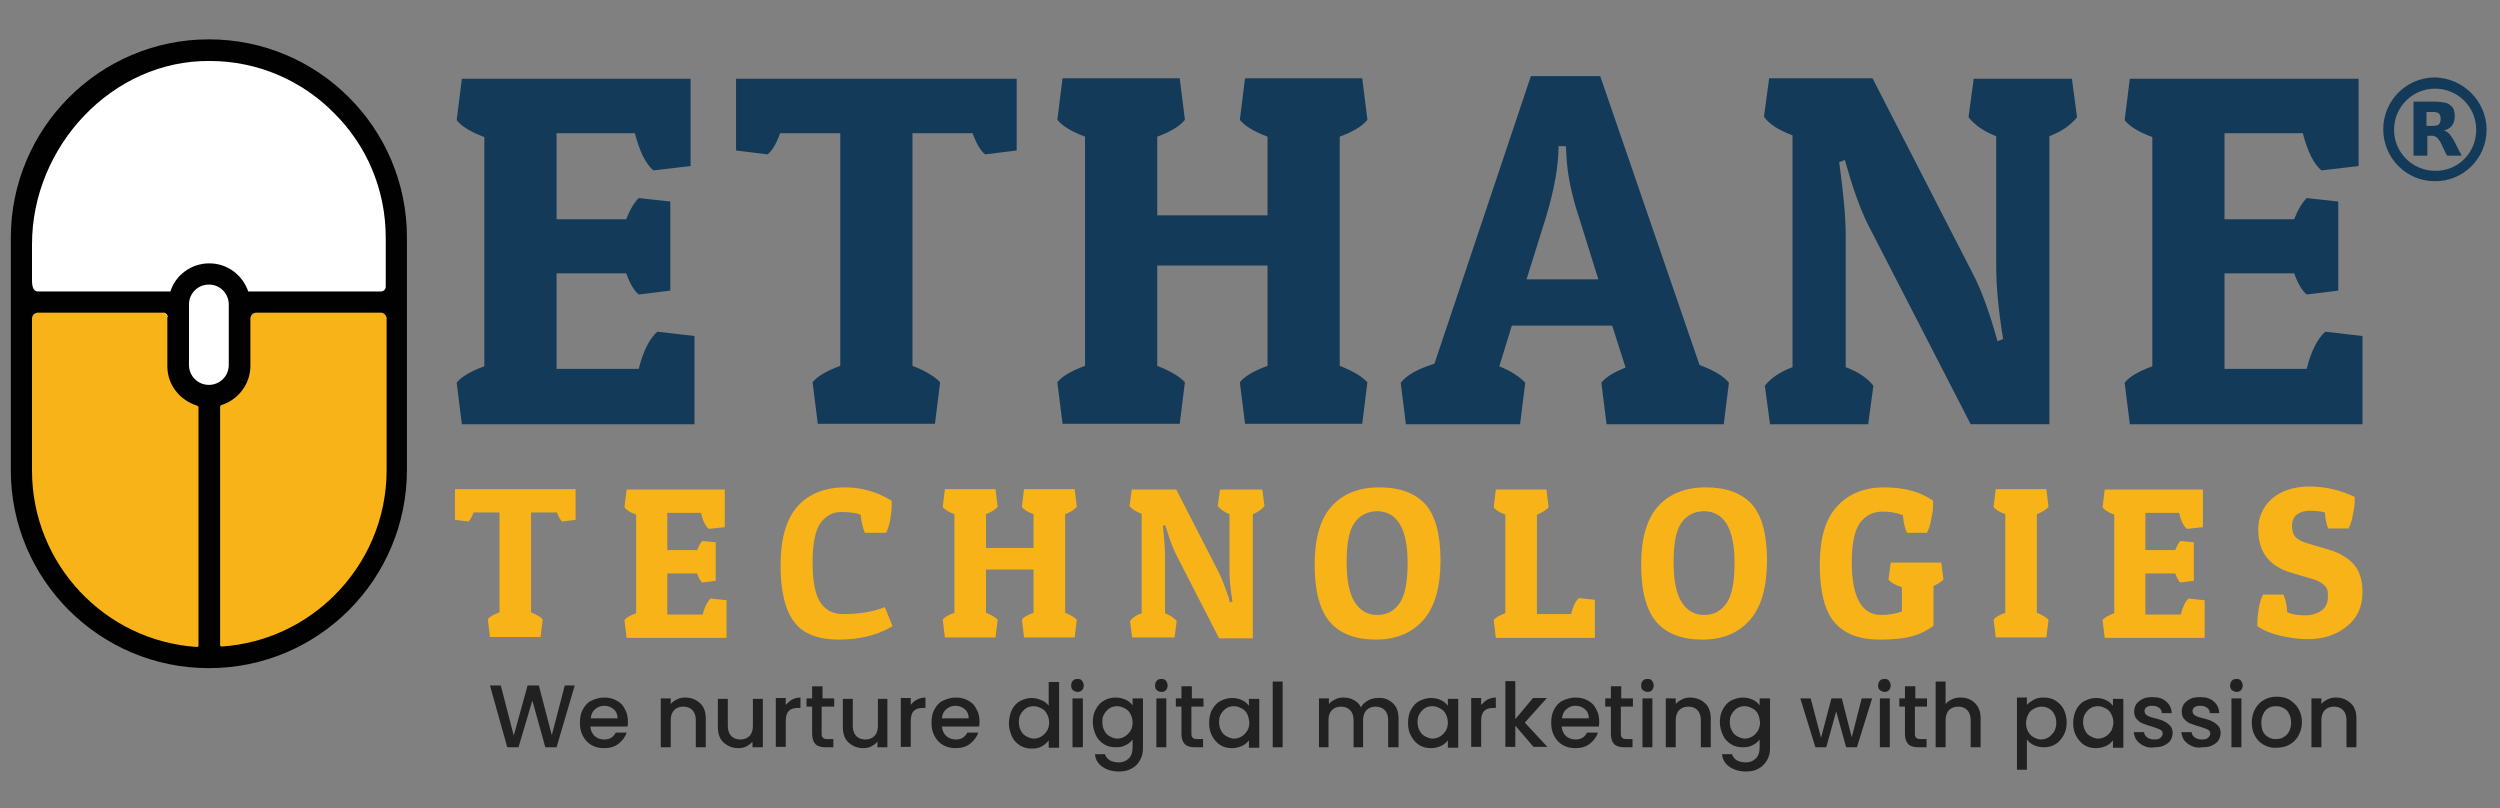 <?xml version="1.0" encoding="utf-8"?>
<!-- Generator: Adobe Illustrator 27.3.1, SVG Export Plug-In . SVG Version: 6.00 Build 0)  -->
<svg version="1.1" id="Layer_1" xmlns="http://www.w3.org/2000/svg" xmlns:xlink="http://www.w3.org/1999/xlink" x="0px" y="0px"
	 viewBox="0 0 578.1 186.9" style="enable-background:new 0 0 578.1 186.9;" xml:space="preserve">
<rect x="0" y="0" width="578.1" height="186.9" fill="#808080" stroke="none"/>
<style type="text/css">
	.st0{display:none;}
	.st1{display:inline;fill:#101934;}
	.st2{display:inline;fill:#EC5324;}
	.st3{display:inline;fill:#ED5728;}
	.st4{display:inline;fill:#606161;}
	.st5{fill:#010101;}
	.st6{fill:#FFFFFF;}
	.st7{fill:#F8B318;}
	.st8{fill:#133B59;}
	.st9{fill:#212121;}
</style>
<g class="st0">
	<path class="st1" d="M360.4,173.8c0.6-0.2,0.8-0.3,1.1-0.4c4-0.1,8-0.2,12.1-0.1c0.5,0,1.3,0.7,1.5,1.2c2.5,5.4,6.9,7.6,12.6,7.8
		c2.9,0.1,5.7-0.1,8.4-1.5c4.9-2.5,7.1-6.6,7.3-11.8c0.2-3.9,0-7.8-0.1-11.7c0-0.4-0.2-0.8-0.4-1.6c-0.6,0.6-1.1,0.9-1.4,1.4
		c-3.4,6-8.6,9-15.3,9.9c-11,1.5-20.8-3.8-25.4-13.4c-1.7-3.4-2.6-7.1-3.1-10.9c-1.1-9,0.3-17.5,5.6-25.1c2.7-3.9,6.4-6.5,11-7.8
		c2.7-0.8,5.5-1.6,8.3-1.6c7.3,0.1,13.7,2.5,18,8.9c0.4,0.6,0.9,1,1.7,1.9c0.2-1.1,0.4-1.7,0.4-2.4c0-2.2,0-4.3-0.1-6.5
		c0-1.1,0.2-1.6,1.5-1.6c3.8,0,7.6,0,11.4-0.1c1.2,0,1.5,0.3,1.5,1.5c0.2,19.1,0.7,38.2,0.6,57.4c0,8.4-2.6,16.2-9.6,21.8
		c-2.7,2.1-5.7,3.5-9,4.5c-5.3,1.5-10.7,1.6-16.1,0.8c-8.8-1.3-15.9-5.4-20.1-13.6C361.8,178.6,361.3,176.2,360.4,173.8 M403,136.7
		c0.1-3.4-0.9-7.2-3.6-10.5c-3.1-3.7-7-5.5-11.9-5.4c-4.5,0.1-8.5,1.2-11.5,4.8c-2,2.4-3.1,5.1-3.7,8.1c-0.7,3.5-0.5,6.9,0.5,10.2
		c1.5,5.1,4.7,8.8,10.2,10.1c5.2,1.2,10,0.7,14.2-2.7C401.6,147.8,403.1,142.9,403,136.7"/>
	<path class="st1" d="M431.1,130.3c0-11.6,0-23.2,0-34.8c0-1.1,0.4-1.4,1.4-1.4c11,0.1,22.1-0.1,33.1,0.2c5.8,0.1,11.1,2.1,15,6.7
		c2.1,2.4,3.1,5.3,3.5,8.4c0.5,4.4,0.1,8.7-2.3,12.5c-1.8,2.9-4.4,4.9-7.7,6.1c-0.5,0.2-0.9,0.8-1.4,1.2c0.4,0.2,0.9,0.5,1.3,0.7
		c5.3,2.1,9.1,5.6,11,11.1c1.1,3.4,1.1,6.8,0.5,10.2c-0.9,5.5-4.1,9.7-9.1,12.3c-3.4,1.8-7.1,2.3-10.9,2.7
		c-11,1.1-21.9,0.2-32.9,0.5c-1.2,0-1.5-0.3-1.5-1.5C431.1,153.5,431.1,141.9,431.1,130.3 M445.4,144.7L445.4,144.7
		c0,2.8,0.1,5.7,0,8.5c0,1.4,0.4,1.9,1.8,1.9c5.4-0.2,10.8-0.4,16.2-0.5c3.4-0.1,8.7-4.3,8-8.7c-0.1-0.7-0.1-1.4,0-2.2
		c0.3-2.3-0.7-4.1-2.1-5.8c-2.4-2.8-5.8-3.5-9.3-3.6c-4.3-0.2-8.7,0-13-0.1c-1.2,0-1.6,0.4-1.6,1.6
		C445.5,138.8,445.4,141.7,445.4,144.7 M445.4,114.6L445.4,114.6c0,2.6,0.1,5.3,0,7.9c-0.1,1.4,0.4,1.9,1.8,1.9
		c4.7,0,9.4,0.2,14.1,0c3.5-0.2,6.5-1.8,7.9-5.2c0.7-1.7,0.4-3.7,0.7-5.6c0.5-3-2.5-6.4-4.7-7.2c-2.2-0.8-4.6-1.3-7-1.4
		c-3.7-0.2-7.5,0-11.3-0.1c-1.1,0-1.5,0.5-1.5,1.6C445.5,109.1,445.4,111.8,445.4,114.6"/>
	<path class="st1" d="M41.3,166.5h-1.8c-4.1,0-8.3,0-12.4,0c-1,0-1.6-0.3-2.1-1.1c-5.1-8.5-10.2-17-15.2-25.6
		c-0.8-1.4-1.8-2.2-3.4-2c-1,0.1-2.1,0.1-3.1,0c-1.3-0.1-1.7,0.5-1.7,1.7c0.1,2,0,3.9,0,5.9c0,6.4,0,12.9,0,19.3
		c0,1.3-0.4,1.7-1.7,1.7c-3.6-0.1-7.2-0.1-10.8,0c-1.2,0-1.7-0.4-1.6-1.6c0.1-2.3,0-4.6,0-7c0-21,0-42.1,0-63.1
		c0-1.4,0.4-1.7,1.8-1.7c9.4,0,18.8,0,28.2,0c7.4,0.1,14,2.1,19,7.9c2.2,2.5,3.5,5.4,4.2,8.6c0.4,1.7,0.8,3.4,0.8,5.2
		c-0.1,5.8-1.5,11.2-5.6,15.6c-2.7,2.9-6.2,4.7-10,5.8c-0.2,0.1-0.5,0.1-0.8,0.2c-1.6,0.5-1.8,0.9-0.9,2.3c1.9,3.1,3.8,6.1,5.7,9.2
		c3.6,5.7,7.2,11.4,10.7,17.1C40.8,165.4,41,165.8,41.3,166.5 M1.6,116.5c0,3.2,0,6.4,0,9.6c0,1.4,0.5,2,1.9,1.9
		c5-0.2,10.1-0.2,15.1-0.7c3.1-0.3,5.5-2.1,7-5c1.6-3.2,1.7-6.6,0.7-9.9c-0.6-2.2-1.8-4.1-3.9-5.4c-2.4-1.5-5.1-2-7.8-2.1
		c-3.7-0.1-7.3,0-11,0c-1.8,0-2,0.3-2,2.1C1.6,110.2,1.6,113.4,1.6,116.5"/>
	<path class="st1" d="M110.5,137.8c0,8.9,0,17.8,0,26.8c0,2,0,2-2,2c-3.4,0-6.7,0-10.1,0c-2.1,0-2.1,0-2.1-2.2c0-2.4,0-4.8,0-7.3
		c0-0.4-0.4-0.7-0.6-1.1c-0.3,0.2-0.7,0.4-0.9,0.7c-3.3,6.2-8.6,9.2-15.4,10.3c-3.4,0.6-6.7,0.2-9.8-0.6c-7-1.8-12.2-6-15.5-12.6
		c-3.6-7.3-4-15-3-22.7c0.7-5.6,2.9-10.9,6.9-15.2c2.7-2.9,5.8-5.1,9.6-6.2c2.9-0.8,5.8-1.6,8.8-1.5c7.6,0.2,14.1,3,18.2,9.9
		c0.2,0.3,0.7,0.5,1,0.8c0.2-0.4,0.6-0.8,0.6-1.2c0.1-2.4,0.1-4.8,0-7.3c0-1.2,0.4-1.6,1.6-1.6c3.7,0.1,7.3,0.1,11,0
		c1.5,0,1.6,0.7,1.6,1.8C110.4,119.7,110.5,128.7,110.5,137.8 M65.4,137.8c0,0.1,0,0.5,0,0.8c-0.1,5.2,1.7,9.7,5.9,13
		c3,2.4,6.4,2.9,10.1,2.9c6.3,0.1,12.1-4.5,13.9-10.1c1.4-4.4,1.4-8.8,0.1-13.3c-1.2-4-3.8-6.8-7.4-8.9c-2.8-1.6-5.8-1.5-8.9-1.5
		c-4.4,0.1-7.8,2.1-10.4,5.4C66.1,129.6,65.1,133.4,65.4,137.8"/>
	<path class="st1" d="M568.8,158.2c2,0,4,0.1,6,0c1.3-0.1,1.8,0.6,2,1.6c0.8,4.5,5.6,8.9,11.1,8.7c3.1-0.1,5.8-0.4,8-2.8
		c3.1-3.4,3-9-0.1-12.4c-2.3-2.4-5.2-3.6-8.2-4.7c-5.2-2-10.4-3.8-15.5-6.1c-7.8-3.5-11.6-10.2-11-19c0.5-7.9,4.5-13.2,11.6-16.4
		c3.4-1.6,7-2.4,10.7-2.3c2.8,0,5.6-0.2,8.3,0.3c8.4,1.3,15.2,5,18.6,13.3c0.7,1.6,1,3.4,1.5,5.1c0.3,1.1-0.3,1.3-1.3,1.3
		c-4.1,0-8.3,0-12.4,0c-1.1,0-1.6-0.4-1.9-1.4c-0.9-3.2-2.9-5.5-6-6.8c-4.3-1.8-10-0.9-12.4,2.6c-2.8,4-2.2,9.7,2.8,12.7
		c2.9,1.7,6.1,2.8,9.2,4.1c5.3,2.1,10.8,3.6,15.5,6.8c3.7,2.5,6.3,5.9,7.3,10.5c1.7,7.7,0.5,14.6-5.4,20.3c-3.1,2.9-6.8,4.6-11,5.6
		c-3.7,0.8-7.4,1-11.1,0.6c-8.6-0.9-16.3-4-21.1-11.8c-1.6-2.6-2.3-5.6-3-8.5c-0.2-0.9,0.3-1.1,1-1.1
		C564.5,158.2,566.7,158.2,568.8,158.2L568.8,158.2z"/>
	<path class="st1" d="M626.9,142.3c0-11.5,0-23.1,0-34.6c0-1.6,0.5-2,2-2c13.3,0.1,26.6,0,39.9,0c1.4,0,2,0.3,1.9,1.9
		c-0.2,2.6-0.1,5.3,0,7.9c0,1.2-0.2,1.6-1.5,1.6c-8.8-0.1-17.5,0-26.3-0.1c-1.2,0-1.6,0.3-1.6,1.6c0.1,5.3,0,10.6,0,15.9
		c0,1.9,0.2,2.1,2.2,2.1c7.4,0,14.9,0,22.3,0c1.5,0,2,0.4,1.9,1.9c-0.1,2.3-0.1,4.6,0,7c0.1,1.5-0.4,2-1.9,1.9
		c-7.1-0.1-14.2,0-21.4,0c-3.1,0-3.1,0-3.1,3c0,5,0,10,0,15c0,2.2,0.1,2.3,2.2,2.3c8.4,0,16.8,0,25.2,0c1.6,0,2,0.4,2,2
		c-0.1,2.6-0.1,5.2,0,7.7c0.1,1.4-0.5,1.6-1.7,1.6c-13.5,0-26.9,0-40.4,0c-1.5,0-1.8-0.6-1.8-1.9
		C626.9,165.5,626.9,153.9,626.9,142.3"/>
	<path class="st1" d="M248.4,108.9c-1.9,2.3-3.5,4.3-5.2,6.2c-5.5,6.6-11.1,13.1-16.6,19.7c-2.3,2.8-2.2,2.8,0.1,5.5
		c6.9,8,13.8,16,20.7,24c0.5,0.6,0.9,1.2,1.5,2c-0.6,0.1-0.9,0.1-1.1,0.1c-5,0-9.9,0-14.9,0c-0.6,0-1.4-0.3-1.7-0.7
		c-3.5-4.5-6.9-9-10.3-13.6c-2.4-3.2-4.8-6.4-7.3-9.6c-0.2-0.3-0.7-0.4-1.1-0.6c-0.2,0.4-0.5,0.9-0.5,1.3c0,6.9,0,13.8,0,20.7
		c0,2.4,0,2.4-2.5,2.4c-3.3,0-6.6-0.1-9.9,0c-1.4,0-1.7-0.5-1.7-1.8c0-24.5,0-49.1,0-73.6c0-1.3,0.4-1.8,1.7-1.7
		c3.6,0.1,7.2,0.1,10.8,0c1.3,0,1.6,0.4,1.6,1.7c0,12.8,0,25.7,0,38.5c0,0.4-0.1,0.8,0,1.2c0.1,0.4,0.3,1,0.5,1
		c0.4,0,0.9-0.2,1.1-0.5c1.2-1.5,2.4-3,3.6-4.5c4.4-5.6,8.8-11.2,13.2-16.8c0.7-0.9,1.5-1.4,2.8-1.4c4.4,0.1,8.9,0,13.3,0
		C247.1,108.8,247.5,108.9,248.4,108.9"/>
	<path class="st1" d="M551.8,109.7c-1.1,2.6-2.1,5-3,7.3c-2,4.8-3.9,9.6-5.9,14.3c-1.6,3.9-3.3,7.8-4.9,11.8
		c-2.5,6.1-5,12.1-7.5,18.2c-1.9,4.5-3.7,9-5.6,13.4c-2.5,6-5,11.9-7.5,17.9c-0.2,0.4-0.8,1-1.3,1c-4.6,0.1-9.3,0.1-13.9,0.1
		c-0.1,0-0.3-0.1-0.5-0.2c1.6-3.7,3.2-7.3,4.8-10.9c2.4-5.4,4.8-10.8,7.3-16.1c1-2.1-0.3-3.6-1-5.2c-2.2-5.2-4.4-10.3-6.6-15.4
		c-2.4-5.6-4.9-11.2-7.4-16.9c-2.4-5.6-4.9-11.3-7.3-16.9c-1-2.3-0.9-2.4,1.7-2.4c3.7,0,7.3,0,11,0c1.3,0,1.9,0.4,2.4,1.7
		c1.8,4.7,3.8,9.4,5.7,14.1c1.7,4.2,3.4,8.5,5.1,12.7c1.1,2.8,2.2,5.6,3.4,8.4c0.2,0.5,0.6,0.9,1.2,1.6c0.8-1.9,1.4-3.3,2-4.8
		c1.8-4.6,3.5-9.3,5.2-13.9c1.9-5.2,3.8-10.5,5.7-15.7c0.3-0.8,0.6-1.6,0.9-2.4c0.4-1.2,1.1-1.7,2.5-1.7c3.9,0.1,7.7,0,11.6,0
		C550.4,109.6,550.9,109.6,551.8,109.7"/>
	<path class="st1" d="M126.5,137.6c0-8.9,0-17.8,0-26.8c0-2,0-2,2-2c3.5,0,7,0,10.5,0c1.2,0,1.7,0.4,1.6,1.6c-0.1,2.4,0,4.8,0,7.3
		c0,0.4,0.3,0.8,0.5,1.2c0.4-0.3,1-0.4,1.2-0.8c2.5-4.8,6.6-7.5,11.6-9c3.7-1.1,7.6-1.4,11.6-0.5c3.4,0.8,6.5,2,9.2,4.3
		c3,2.5,4.8,5.7,6.1,9.3c1.4,4,1.6,8.1,1.6,12.3c0,10.1,0,20.1,0,30.2c0,2,0,2-2,2c-3.4,0-6.8-0.1-10.2,0c-1.4,0-1.8-0.5-1.8-1.8
		c0-9.4,0.1-18.8,0-28.1c0-2.9-0.4-5.9-1.1-8.6c-1.3-4.4-6.1-8.1-10.8-7.9c-2.3,0.1-4.6-0.3-6.8,0.7c-4.7,2-7.7,5.4-8.2,10.3
		c-0.6,5.3-0.5,10.7-0.6,16c-0.1,5.9-0.1,11.8,0,17.6c0,1.4-0.4,1.9-1.8,1.9c-3.5-0.1-7-0.1-10.5,0c-1.3,0-1.8-0.4-1.8-1.8
		C126.5,155.7,126.5,146.6,126.5,137.6"/>
	<path class="st1" d="M289.3,137.6c0-8.9,0-17.7,0-26.6c0-2.2,0-2.2,2.3-2.2c3.2,0,6.4,0,9.6,0c2.2,0,2.2,0,2.2,2.3
		c0,2.1,0,4.2,0,6.3c0,0.4,0.3,0.9,0.5,1.3c0.4-0.3,0.9-0.5,1.1-0.8c2.4-4.1,5.9-6.8,10.4-8.4c4.9-1.8,9.8-1.9,14.7-0.5
		c6.5,1.9,10.8,6.2,13.2,12.6c1.3,3.5,1.7,7.1,1.7,10.7c0,10.8,0,21.5,0,32.3c0,1.5-0.4,2.1-2,2c-3.3-0.1-6.7-0.1-10.1,0
		c-1.5,0-1.9-0.4-1.8-1.8c0-9.7,0.1-19.4,0-29.1c0-3.8-0.4-7.5-2.8-10.7c-2.4-3.2-5.5-4.9-9.6-4.9c-2.9,0-5.8,0-8.5,1.6
		c-3.9,2.4-6,5.9-6.4,10.2c-0.4,5-0.3,10-0.4,15c0,5.9-0.1,11.9,0,17.8c0,1.5-0.5,2-2,1.9c-3.5-0.1-6.9-0.1-10.4,0
		c-1.5,0-1.8-0.5-1.8-1.9C289.3,155.7,289.3,146.7,289.3,137.6"/>
	<path class="st2" d="M257.3,169v-1.5c0-22.2,0-44.4,0-66.6c0-1.1-0.4-1.4-1.4-1.4c-2.3-0.1-4.7-0.4-7.4-0.6c2-1.4,3.7-2.6,5.4-3.8
		c4.7-3.3,9.5-6.5,14.2-9.8c0.8-0.5,1.3-0.6,2.1-0.1c2.4,1.7,4.9,3.4,7.4,5.1c3.4,2.3,6.8,4.6,10.2,6.9c0.6,0.4,1.1,0.8,1.7,1.2
		c0,0.1-0.1,0.3-0.1,0.4c-1.9,0-3.9,0.1-5.8,0c-1.5-0.1-1.9,0.5-1.9,2c0,14.2,0,28.4,0,42.7c0,1.2-0.3,2.2-1.1,3
		c-7.3,7.3-14.6,14.6-21.8,21.9c-0.3,0.3-0.7,0.6-1,0.9C257.6,169.1,257.5,169.1,257.3,169"/>
	<path class="st2" d="M268.7,34.7c12.3,0.6,21.5,9.1,21.6,21.6c0.1,12.2-9.2,21.6-21.5,21.6c-12.4,0-21.6-9-21.7-21.6
		C247.2,44.1,256.2,35.4,268.7,34.7 M268.8,70.4c8.1,0,14-6,14.1-14c0.1-8-6.2-14.2-14-14.1c-8.2,0-14,5.9-14.1,14
		C254.6,64.3,260.7,70.4,268.8,70.4"/>
	<path class="st2" d="M268.7,62c-3.4,0-5.6-2.2-5.6-5.6c0-3.4,2.3-5.8,5.7-5.7c3.4,0.1,5.6,2.3,5.7,5.7
		C274.5,59.8,272.2,62,268.7,62"/>
	<path class="st3" d="M745.8,138.8c0,9-7.3,16.3-16.2,16.3c-9,0-16.2-7.3-16.2-16.3c0-9,7.3-16.3,16.2-16.3
		C738.5,122.6,745.8,129.9,745.8,138.8"/>
	<path class="st3" d="M729.5,89.1c-27.4,0-49.7,22.3-49.7,49.7s22.2,49.7,49.7,49.7c27.4,0,49.7-22.3,49.7-49.7S757,89.1,729.5,89.1
		 M729.5,173.1c-18.9,0-34.2-15.3-34.2-34.3c0-18.9,15.3-34.3,34.2-34.3c18.9,0,34.2,15.3,34.2,34.3
		C763.8,157.8,748.5,173.1,729.5,173.1"/>
	<path class="st4" d="M745.8,138.8c0,9-7.3,16.3-16.2,16.3c-9,0-16.2-7.3-16.2-16.3c0-9,7.3-16.3,16.2-16.3
		C738.5,122.6,745.8,129.9,745.8,138.8"/>
	<path class="st3" d="M745.8,138.8c0,9-7.3,16.3-16.2,16.3c-9,0-16.2-7.3-16.2-16.3c0-9,7.3-16.3,16.2-16.3
		C738.5,122.6,745.8,129.9,745.8,138.8"/>
	<path class="st1" d="M730.6,139.5c-0.4,0-0.8-0.2-1.1-0.5c-0.6-0.6-0.6-1.7,0-2.3L776,90.2c0.6-0.6,1.7-0.6,2.3,0
		c0.6,0.6,0.6,1.7,0,2.3L731.7,139C731.4,139.4,731,139.5,730.6,139.5"/>
	<polygon class="st1" points="774.4,92 774.6,83.9 790.1,68.3 790.5,78.7 800.4,78.4 784.5,94.1 776.7,94.1 	"/>
</g>
<g>
	<path class="st5" d="M48.3,154.5L48.3,154.5C23,154.5,2.5,134,2.5,108.7V55C2.5,29.7,23,9.1,48.3,9.1c25.3,0,45.8,20.5,45.8,45.8
		v53.7C94.1,134,73.6,154.5,48.3,154.5"/>
	<path class="st6" d="M48.3,89L48.3,89c-2.6,0-4.6-2.1-4.6-4.6v-14c0-2.6,2.1-4.6,4.6-4.6h0c2.6,0,4.6,2.1,4.6,4.6v14
		C52.9,86.9,50.9,89,48.3,89"/>
	<path class="st6" d="M89.2,55v11.3c0,0.6-0.4,1-1,1.1H57.4v0c-1.3-3.8-4.8-6.5-9-6.5c-4.2,0-7.8,2.7-9,6.5v0H8.8
		c-0.8,0-1.4-0.6-1.4-2.5v-8.4c0-22.6,18.5-42.6,41.1-42.4c11.2,0,21.4,4.6,28.7,12C84.7,33.5,89.2,43.7,89.2,55"/>
	<path class="st7" d="M88.2,72.3H59.3c-0.8,0-1.4,0.6-1.4,1.4v10.9c0,4.3-2.9,7.9-6.8,9.1l-0.2,0.3v55.2c0,0.2,0.2,0.3,0.4,0.3
		c10.2-0.7,19.3-5.1,26.1-11.9c7.4-7.4,12-17.6,12-28.9V73.4C89.2,72.8,88.7,72.3,88.2,72.3"/>
	<path class="st6" d="M38.8,73.4c0-0.6-0.4-1-0.9-1.1L38.8,73.4z"/>
	<path class="st7" d="M45.9,94.1v55.2c0,0.2-0.2,0.3-0.4,0.3c-21.3-1.4-38.1-19.2-38.1-40.8V73.7c0-0.8,0.6-1.4,1.4-1.4h29
		c0.5,0,0.9,0.5,0.9,1.1v11.3c0,4.3,2.9,7.9,6.9,9.1L45.9,94.1"/>
	<path class="st8" d="M160.6,98.1h-53.8l-1.2-9.6c1-1.3,3.1-2.6,6.4-3.8v-53c-3.2-1.2-5.3-2.5-6.4-3.9l1.2-9.6h52.9v20.2l-8.6,1
		c-1.8-1.5-3.2-4.4-4.3-8.6h-18.1v19.9h16.1c0.9-2.3,1.9-3.9,2.9-4.9l7.3,0.8v20.6l-7.3,0.9c-1-0.8-2-2.4-2.9-4.9h-16.1v22.1h19
		c1-4,2.4-6.9,4.3-8.6l8.6,1V98.1z"/>
	<path class="st8" d="M235.1,18.2v16.6l-7.3,0.9c-1-0.8-2-2.4-2.9-4.9H211v53.8c3.1,1.2,5.2,2.5,6.4,3.8l-1.2,9.6h-27.1l-1.2-9.6
		c1-1.3,3.1-2.6,6.4-3.8V30.8h-13.9c-0.9,2.5-1.9,4.1-2.9,4.9l-7.3-0.9V18.2H235.1z"/>
	<path class="st8" d="M293.1,61.4h-25.5v23.2c3.1,1.2,5.2,2.5,6.4,3.8l-1.2,9.6h-27.1l-1.2-9.6c1-1.3,3.1-2.6,6.4-3.8v-53
		c-3.2-1.2-5.3-2.5-6.4-3.9l1.2-9.6h27.1l1.2,9.6c-1.2,1.5-3.4,2.8-6.4,3.9v18.2h25.5V31.6c-3.2-1.2-5.3-2.5-6.4-3.9l1.2-9.6h27.1
		l1.2,9.6c-1.2,1.5-3.4,2.8-6.4,3.9v53c3.1,1.2,5.2,2.5,6.4,3.8l-1.2,9.6h-27.1l-1.2-9.6c1-1.3,3.1-2.6,6.4-3.8V61.4z"/>
	<path class="st8" d="M360.4,33.7c0,4.7-1,10.2-2.9,16.5L353,64.6h16.6l-4.4-14.1c-1.8-5.4-2.8-10.3-3-14.7l-0.1-2H360.4z M370,17.5
		L393,84.4c3.2,1.2,5.5,2.5,6.8,4.1l-1.2,9.6h-27.1l-1.2-9.6c0.9-1.2,2.8-2.4,5.6-3.5l-3.1-9.7h-23.2l-2.9,9.4
		c2.7,1.1,4.7,2.4,6,3.8l-1.2,9.6h-26.4l-1.2-9.6c1.4-1.8,4-3.2,7.8-4.4l22.3-66.5H370z"/>
	<path class="st8" d="M426.8,54.4v30.5c2.9,1.1,5,2.5,6.4,4.3l-1.2,8.9h-22.7l-1.2-8.9c1.4-1.8,3.5-3.2,6.4-4.3V31.3
		c-3.2-1.2-5.4-2.6-6.6-4.3l1.2-8.9h23.9l23.1,45c1.7,3.2,3.4,7.6,5,13l0.8,2.8l1.3-0.5c-1.1-6.7-1.6-12.4-1.6-16.9v-30
		c-2.8-1.1-4.9-2.5-6.4-4.4l1.2-8.9h22.7l1.2,8.9c-1.5,1.9-3.6,3.3-6.4,4.4v66.6h-18.2l-23.3-45.3c-1.7-3.2-3.4-7.6-5-13.1l-0.8-2.7
		l-1.3,0.5C426.2,44.2,426.8,49.8,426.8,54.4"/>
	<path class="st8" d="M546.3,98.1h-53.8l-1.2-9.6c1-1.3,3.1-2.6,6.4-3.8v-53c-3.2-1.2-5.3-2.5-6.4-3.9l1.2-9.6h52.9v20.2l-8.6,1
		c-1.8-1.5-3.2-4.4-4.3-8.6h-18.1v19.9h16.1c0.9-2.3,1.9-3.9,2.9-4.9l7.3,0.8v20.6l-7.3,0.9c-1-0.8-2-2.4-2.9-4.9h-16.1v22.1h19
		c1-4,2.4-6.9,4.3-8.6l8.6,1V98.1z"/>
	<path class="st7" d="M133.1,113.1v7.1l-3.1,0.4c-0.4-0.3-0.8-1-1.2-2.1h-6v23.1c1.3,0.5,2.2,1.1,2.7,1.6l-0.5,4.1h-11.7l-0.5-4.1
		c0.4-0.6,1.3-1.1,2.7-1.6v-23.1h-6c-0.4,1.1-0.8,1.8-1.2,2.1l-3.1-0.4v-7.1H133.1z"/>
	<path class="st7" d="M168,147.5h-23.1l-0.5-4.1c0.4-0.6,1.3-1.1,2.7-1.6v-22.8c-1.4-0.5-2.3-1.1-2.7-1.7l0.5-4.1h22.7v8.7l-3.7,0.4
		c-0.8-0.7-1.4-1.9-1.8-3.7h-7.8v8.6h6.9c0.4-1,0.8-1.7,1.2-2.1l3.1,0.3v8.9l-3.1,0.4c-0.4-0.3-0.8-1-1.2-2.1h-6.9v9.5h8.2
		c0.4-1.7,1.1-3,1.8-3.7l3.7,0.4V147.5z"/>
	<path class="st7" d="M199,119c-1-0.4-2.5-0.6-4.5-0.6c-2,0-3.6,0.9-4.8,2.6c-1.2,1.7-1.8,4.8-1.8,9.1c0,4.3,0.6,7.4,1.8,9.2
		c1.2,1.8,2.9,2.7,5.3,2.7c3.6,0,6.8-0.5,9.6-1.6l1.8,4.4c-3.5,2.1-7.7,3.1-12.4,3.1c-4.8,0-8.2-1.3-10.3-4
		c-2.1-2.7-3.2-7.1-3.2-13.2c0-6.1,1.3-10.6,3.9-13.6c2.6-2.9,6.3-4.4,11-4.4c3.8,0,7.4,1,10.8,3.1v1.2c0,0.6-0.1,1.5-0.3,2.9
		c-0.2,1.4-0.6,2.5-1,3.3H200C199.6,122.3,199.2,120.9,199,119"/>
	<path class="st7" d="M239,131.7h-11v10c1.3,0.5,2.2,1.1,2.7,1.6l-0.5,4.1h-11.7l-0.5-4.1c0.4-0.6,1.3-1.1,2.7-1.6v-22.8
		c-1.4-0.5-2.3-1.1-2.7-1.7l0.5-4.1h11.7l0.5,4.1c-0.5,0.6-1.4,1.2-2.7,1.7v7.8h11v-7.8c-1.4-0.5-2.3-1.1-2.7-1.7l0.5-4.1h11.7
		l0.5,4.1c-0.5,0.6-1.4,1.2-2.7,1.7v22.8c1.3,0.5,2.2,1.1,2.7,1.6l-0.5,4.1h-11.7l-0.5-4.1c0.4-0.6,1.3-1.1,2.7-1.6V131.7z"/>
	<path class="st7" d="M269.4,128.7v13.1c1.2,0.5,2.1,1.1,2.7,1.8l-0.5,3.8h-9.8l-0.5-3.8c0.6-0.8,1.5-1.4,2.7-1.8v-23
		c-1.4-0.5-2.3-1.1-2.8-1.8l0.5-3.8H272l9.9,19.3c0.7,1.4,1.4,3.3,2.2,5.6l0.3,1.2l0.6-0.2c-0.5-2.9-0.7-5.3-0.7-7.3v-12.9
		c-1.2-0.5-2.1-1.1-2.7-1.9l0.5-3.8h9.8l0.5,3.8c-0.6,0.8-1.5,1.4-2.7,1.9v28.7h-7.8l-10-19.5c-0.7-1.4-1.4-3.3-2.1-5.6l-0.4-1.1
		l-0.5,0.2C269.2,124.3,269.4,126.7,269.4,128.7"/>
	<path class="st7" d="M313.2,120.9c-1.2,1.7-1.8,4.7-1.8,9c0,4.3,0.6,7.4,1.9,9.4c1.3,2,3,2.9,5.2,2.9c2.2,0,3.9-0.9,5.2-2.8
		c1.2-1.8,1.8-4.9,1.8-9.2c0-8-2.4-12-7.2-12C316.1,118.3,314.4,119.2,313.2,120.9 M318.1,147.9c-4.7,0-8.3-1.4-10.6-4.1
		c-2.3-2.7-3.5-7.1-3.5-13.2c0-6.1,1.3-10.6,3.9-13.5c2.6-2.9,6.3-4.4,11-4.4c4.8,0,8.3,1.3,10.7,3.9c2.3,2.6,3.5,6.9,3.5,13
		c0,6.1-1.3,10.7-3.9,13.7C326.5,146.4,322.8,147.9,318.1,147.9"/>
	<path class="st7" d="M368.7,147.5h-22.8l-0.5-4.1c0.4-0.6,1.3-1.1,2.7-1.6v-22.8c-1.4-0.5-2.3-1.1-2.7-1.7l0.5-4.1h11.7l0.5,4.1
		c-0.5,0.6-1.4,1.2-2.7,1.7V142h7.9c0.4-1.7,1-3,1.8-3.7l3.7,0.4V147.5z"/>
	<path class="st7" d="M388.8,120.9c-1.2,1.7-1.8,4.7-1.8,9c0,4.3,0.6,7.4,1.9,9.4c1.3,2,3,2.9,5.2,2.9c2.2,0,3.9-0.9,5.2-2.8
		c1.2-1.8,1.8-4.9,1.8-9.2c0-8-2.4-12-7.2-12C391.7,118.3,390,119.2,388.8,120.9 M393.6,147.9c-4.7,0-8.3-1.4-10.6-4.1
		c-2.3-2.7-3.5-7.1-3.5-13.2c0-6.1,1.3-10.6,3.9-13.5c2.6-2.9,6.3-4.4,11-4.4c4.8,0,8.3,1.3,10.7,3.9c2.3,2.6,3.5,6.9,3.5,13
		c0,6.1-1.3,10.7-3.9,13.7C402,146.4,398.4,147.9,393.6,147.9"/>
	<path class="st7" d="M435.4,118.3c-2.3,0-4,0.9-5.3,2.6c-1.2,1.7-1.9,4.7-1.9,9c0,8.2,2.3,12.3,6.8,12.3c1.8,0,3.4-0.3,4.8-0.8
		v-5.6c-1.5-0.5-2.6-1.1-3.1-1.8l0.5-3.9h11.7l0.5,3.9c-0.4,0.5-1.2,1-2.3,1.5v9.2c-1.6,1.2-3.3,2-5.3,2.5c-1.9,0.5-4.3,0.7-7.2,0.7
		c-4.8,0-8.2-1.4-10.5-4.1c-2.2-2.7-3.3-7.1-3.3-13.2c0-6.1,1.3-10.6,4-13.5c2.6-2.9,6.3-4.4,10.9-4.4c4.6,0,8.4,1,11.3,3.1v1.2
		c0,0.6-0.1,1.5-0.4,2.9c-0.2,1.4-0.6,2.5-1,3.3H441c-0.5-0.9-0.8-2.3-1-4.1C438.6,118.6,437.1,118.3,435.4,118.3"/>
	<path class="st7" d="M473.2,113.1l0.5,4.1c-0.5,0.6-1.4,1.2-2.7,1.7v22.8c1.3,0.5,2.2,1.1,2.7,1.6l-0.5,4.1h-11.7l-0.5-4.1
		c0.4-0.6,1.3-1.1,2.7-1.6v-22.8c-1.4-0.5-2.3-1.1-2.7-1.7l0.5-4.1H473.2z"/>
	<path class="st7" d="M509.8,147.5h-23.1l-0.5-4.1c0.4-0.6,1.3-1.1,2.7-1.6v-22.8c-1.4-0.5-2.3-1.1-2.7-1.7l0.5-4.1h22.7v8.7
		l-3.7,0.4c-0.8-0.7-1.4-1.9-1.8-3.7h-7.8v8.6h6.9c0.4-1,0.8-1.7,1.2-2.1l3.1,0.3v8.9l-3.1,0.4c-0.4-0.3-0.8-1-1.2-2.1h-6.9v9.5h8.2
		c0.4-1.7,1-3,1.8-3.7l3.7,0.4V147.5z"/>
	<path class="st7" d="M537.6,118.5c-1.1-0.3-2.3-0.4-3.5-0.4c-1.2,0-2.2,0.3-3,0.9c-0.7,0.6-1.1,1.5-1.1,2.6c0,1.1,0.3,2,0.8,2.6
		c0.6,0.6,1.7,1.2,3.3,1.6l4.4,1.3c2.4,0.7,4.3,1.8,5.7,3.3c1.4,1.5,2.1,3.7,2.1,6.5c0,3.4-1.2,6.1-3.7,8c-2.4,2-5.5,2.9-9.1,2.9
		c-2,0-4-0.3-6.2-0.8c-2.1-0.5-3.9-1.2-5.3-2.2v-1.1c0-0.6,0.1-1.5,0.3-2.9c0.2-1.4,0.6-2.5,1-3.3h4.7c0.5,1,0.8,2.4,0.9,4.1
		c1.2,0.5,2.5,0.7,4.1,0.7c1.5,0,2.8-0.4,3.8-1.1c1-0.7,1.5-1.8,1.5-3.1c0-0.6,0-1.2-0.1-1.6c-0.1-0.4-0.4-0.9-0.9-1.3
		c-0.5-0.5-1.3-0.9-2.2-1.2l-5.1-1.5c-5.2-1.5-7.8-4.8-7.8-10c0-3,1.1-5.4,3.3-7.3c2.2-1.8,5.1-2.7,8.6-2.7c3.5,0,7,0.8,10.4,2.4
		v1.1c0,0.6-0.1,1.5-0.4,2.9c-0.2,1.4-0.6,2.5-1,3.3h-4.7C538.1,121.6,537.7,120.3,537.6,118.5"/>
</g>
<g>
	<path class="st9" d="M132.9,158.5l-4.2,14.3h-2.6l-3-10.8l-3.2,10.8l-2.6,0l-4-14.3h2.5l3,11.6l3.2-11.6h2.6l3,11.5l3-11.5H132.9z"
		/>
	<path class="st9" d="M145.1,168h-8.6c0.1,0.9,0.4,1.6,1,2.2c0.6,0.5,1.3,0.8,2.2,0.8c1.3,0,2.1-0.5,2.7-1.6h2.5
		c-0.3,1-1,1.9-1.9,2.6s-2,1-3.3,1c-1.1,0-2-0.2-2.9-0.7s-1.5-1.2-2-2.1c-0.5-0.9-0.7-1.9-0.7-3.1s0.2-2.2,0.7-3.1s1.1-1.6,2-2
		s1.8-0.7,2.9-0.7c1.1,0,2,0.2,2.9,0.7s1.5,1.1,1.9,2c0.5,0.8,0.7,1.8,0.7,2.9C145.2,167.3,145.2,167.7,145.1,168z M142.8,166.1
		c0-0.9-0.3-1.6-0.9-2.1s-1.3-0.8-2.2-0.8c-0.8,0-1.5,0.3-2.1,0.8s-0.9,1.2-1,2.1H142.8z"/>
	<path class="st9" d="M160.9,161.9c0.7,0.4,1.3,0.9,1.7,1.6s0.6,1.6,0.6,2.6v6.7h-2.3v-6.3c0-1-0.3-1.8-0.8-2.3s-1.2-0.8-2.1-0.8
		c-0.9,0-1.6,0.3-2.1,0.8s-0.8,1.3-0.8,2.3v6.3h-2.3v-11.3h2.3v1.3c0.4-0.5,0.9-0.8,1.5-1.1s1.2-0.4,1.9-0.4
		C159.4,161.3,160.2,161.5,160.9,161.9z"/>
	<path class="st9" d="M176.4,161.5v11.3H174v-1.3c-0.4,0.5-0.9,0.8-1.4,1.1c-0.6,0.3-1.2,0.4-1.9,0.4c-0.9,0-1.7-0.2-2.4-0.6
		s-1.3-0.9-1.7-1.6c-0.4-0.7-0.6-1.6-0.6-2.6v-6.6h2.3v6.3c0,1,0.3,1.8,0.8,2.3s1.2,0.8,2.1,0.8c0.9,0,1.6-0.3,2.1-0.8
		s0.8-1.3,0.8-2.3v-6.3H176.4z"/>
	<path class="st9" d="M183.1,161.8c0.6-0.3,1.2-0.5,2-0.5v2.4h-0.6c-0.9,0-1.6,0.2-2.1,0.7s-0.7,1.3-0.7,2.4v5.9h-2.3v-11.3h2.3v1.6
		C182.1,162.6,182.6,162.1,183.1,161.8z"/>
	<path class="st9" d="M190,163.4v6.3c0,0.4,0.1,0.7,0.3,0.9s0.5,0.3,1,0.3h1.4v1.9H191c-1.1,0-1.9-0.2-2.4-0.7s-0.8-1.3-0.8-2.4
		v-6.3h-1.3v-1.9h1.3v-2.8h2.4v2.8h2.7v1.9H190z"/>
	<path class="st9" d="M205.2,161.5v11.3h-2.3v-1.3c-0.4,0.5-0.9,0.8-1.4,1.1c-0.6,0.3-1.2,0.4-1.9,0.4c-0.9,0-1.7-0.2-2.4-0.6
		s-1.3-0.9-1.7-1.6c-0.4-0.7-0.6-1.6-0.6-2.6v-6.6h2.3v6.3c0,1,0.3,1.8,0.8,2.3s1.2,0.8,2.1,0.8c0.9,0,1.6-0.3,2.1-0.8
		s0.8-1.3,0.8-2.3v-6.3H205.2z"/>
	<path class="st9" d="M212,161.8c0.6-0.3,1.2-0.5,2-0.5v2.4h-0.6c-0.9,0-1.6,0.2-2.1,0.7s-0.7,1.3-0.7,2.4v5.9h-2.3v-11.3h2.3v1.6
		C210.9,162.6,211.4,162.1,212,161.8z"/>
	<path class="st9" d="M226.4,168h-8.6c0.1,0.9,0.4,1.6,1,2.2c0.6,0.5,1.3,0.8,2.2,0.8c1.3,0,2.1-0.5,2.7-1.6h2.5
		c-0.3,1-1,1.9-1.9,2.6s-2,1-3.3,1c-1.1,0-2-0.2-2.9-0.7s-1.5-1.2-2-2.1c-0.5-0.9-0.7-1.9-0.7-3.1s0.2-2.2,0.7-3.1s1.1-1.6,2-2
		s1.8-0.7,2.9-0.7c1.1,0,2,0.2,2.9,0.7s1.5,1.1,1.9,2c0.5,0.8,0.7,1.8,0.7,2.9C226.5,167.3,226.5,167.7,226.4,168z M224,166.1
		c0-0.9-0.3-1.6-0.9-2.1s-1.3-0.8-2.2-0.8c-0.8,0-1.5,0.3-2.1,0.8s-0.9,1.2-1,2.1H224z"/>
	<path class="st9" d="M234,164.1c0.5-0.9,1.1-1.6,1.9-2s1.7-0.7,2.7-0.7c0.7,0,1.5,0.2,2.2,0.5c0.7,0.3,1.3,0.7,1.7,1.3v-5.5h2.4
		v15.2h-2.4v-1.7c-0.4,0.5-0.9,1-1.6,1.4c-0.7,0.4-1.5,0.5-2.3,0.5c-1,0-1.9-0.2-2.7-0.7s-1.5-1.2-1.9-2.1s-0.7-1.9-0.7-3
		S233.6,164.9,234,164.1z M242.1,165.1c-0.3-0.6-0.7-1-1.3-1.3s-1.1-0.5-1.7-0.5c-0.6,0-1.2,0.1-1.7,0.4c-0.5,0.3-0.9,0.7-1.3,1.3
		s-0.5,1.2-0.5,2c0,0.8,0.2,1.5,0.5,2c0.3,0.6,0.7,1,1.3,1.3s1.1,0.5,1.7,0.5c0.6,0,1.2-0.2,1.7-0.5s0.9-0.7,1.3-1.3s0.5-1.3,0.5-2
		C242.6,166.3,242.4,165.7,242.1,165.1z"/>
	<path class="st9" d="M248.1,159.6c-0.3-0.3-0.4-0.6-0.4-1.1c0-0.4,0.1-0.8,0.4-1.1s0.6-0.4,1.1-0.4c0.4,0,0.8,0.1,1,0.4
		s0.4,0.6,0.4,1.1c0,0.4-0.1,0.8-0.4,1.1s-0.6,0.4-1,0.4C248.8,160,248.4,159.8,248.1,159.6z M250.4,161.5v11.3H248v-11.3H250.4z"/>
	<path class="st9" d="M260.3,161.8c0.7,0.3,1.2,0.8,1.6,1.3v-1.6h2.4V173c0,1-0.2,2-0.7,2.8c-0.4,0.8-1.1,1.5-1.9,1.9
		c-0.8,0.5-1.8,0.7-3,0.7c-1.5,0-2.8-0.4-3.8-1.1s-1.6-1.7-1.7-2.9h2.3c0.2,0.6,0.6,1.1,1.1,1.4s1.3,0.5,2.1,0.5
		c0.9,0,1.7-0.3,2.3-0.9s0.9-1.4,0.9-2.5v-1.9c-0.4,0.5-0.9,1-1.6,1.3c-0.7,0.4-1.4,0.5-2.3,0.5c-1,0-1.9-0.2-2.7-0.7
		c-0.8-0.5-1.5-1.2-1.9-2.1s-0.7-1.9-0.7-3s0.2-2.1,0.7-3s1.1-1.6,1.9-2c0.8-0.5,1.7-0.7,2.7-0.7
		C258.9,161.3,259.6,161.5,260.3,161.8z M261.4,165.1c-0.3-0.6-0.7-1-1.3-1.3s-1.1-0.5-1.7-0.5c-0.6,0-1.2,0.1-1.7,0.4
		c-0.5,0.3-0.9,0.7-1.3,1.3s-0.5,1.2-0.5,2c0,0.8,0.2,1.5,0.5,2c0.3,0.6,0.7,1,1.3,1.3s1.1,0.5,1.7,0.5c0.6,0,1.2-0.2,1.7-0.5
		s0.9-0.7,1.3-1.3s0.5-1.3,0.5-2C261.9,166.3,261.7,165.7,261.4,165.1z"/>
	<path class="st9" d="M267.5,159.6c-0.3-0.3-0.4-0.6-0.4-1.1c0-0.4,0.1-0.8,0.4-1.1s0.6-0.4,1.1-0.4c0.4,0,0.8,0.1,1,0.4
		s0.4,0.6,0.4,1.1c0,0.4-0.1,0.8-0.4,1.1s-0.6,0.4-1,0.4C268.1,160,267.7,159.8,267.5,159.6z M269.7,161.5v11.3h-2.3v-11.3H269.7z"
		/>
	<path class="st9" d="M275.5,163.4v6.3c0,0.4,0.1,0.7,0.3,0.9s0.5,0.3,1,0.3h1.4v1.9h-1.8c-1.1,0-1.9-0.2-2.4-0.7s-0.8-1.3-0.8-2.4
		v-6.3h-1.3v-1.9h1.3v-2.8h2.4v2.8h2.7v1.9H275.5z"/>
	<path class="st9" d="M280.3,164.1c0.5-0.9,1.1-1.6,1.9-2s1.7-0.7,2.7-0.7c0.9,0,1.7,0.2,2.3,0.5c0.7,0.3,1.2,0.8,1.6,1.3v-1.6h2.4
		v11.3h-2.4v-1.7c-0.4,0.5-0.9,1-1.6,1.3s-1.5,0.5-2.3,0.5c-1,0-1.9-0.2-2.7-0.7s-1.4-1.2-1.9-2.1s-0.7-1.9-0.7-3
		S279.8,164.9,280.3,164.1z M288.4,165.1c-0.3-0.6-0.7-1-1.3-1.3s-1.1-0.5-1.7-0.5c-0.6,0-1.2,0.1-1.7,0.4c-0.5,0.3-0.9,0.7-1.3,1.3
		s-0.5,1.2-0.5,2c0,0.8,0.2,1.5,0.5,2c0.3,0.6,0.7,1,1.3,1.3s1.1,0.5,1.7,0.5c0.6,0,1.2-0.2,1.7-0.5s0.9-0.7,1.3-1.3s0.5-1.3,0.5-2
		C288.8,166.3,288.7,165.7,288.4,165.1z"/>
	<path class="st9" d="M296.6,157.6v15.2h-2.3v-15.2H296.6z"/>
	<path class="st9" d="M321.1,161.9c0.7,0.4,1.3,0.9,1.7,1.6s0.6,1.6,0.6,2.6v6.7H321v-6.3c0-1-0.3-1.8-0.8-2.3
		c-0.5-0.5-1.2-0.8-2.1-0.8s-1.6,0.3-2.1,0.8s-0.8,1.3-0.8,2.3v6.3H313v-6.3c0-1-0.3-1.8-0.8-2.3s-1.2-0.8-2.1-0.8
		c-0.9,0-1.6,0.3-2.1,0.8s-0.8,1.3-0.8,2.3v6.3H305v-11.3h2.3v1.3c0.4-0.5,0.9-0.8,1.5-1.1c0.6-0.3,1.2-0.4,1.9-0.4
		c0.9,0,1.7,0.2,2.4,0.6s1.3,0.9,1.6,1.7c0.3-0.7,0.9-1.2,1.6-1.6c0.7-0.4,1.5-0.6,2.3-0.6C319.6,161.3,320.4,161.5,321.1,161.9z"/>
	<path class="st9" d="M326.3,164.1c0.5-0.9,1.1-1.6,1.9-2s1.7-0.7,2.7-0.7c0.9,0,1.7,0.2,2.3,0.5c0.7,0.3,1.2,0.8,1.6,1.3v-1.6h2.4
		v11.3h-2.4v-1.7c-0.4,0.5-0.9,1-1.6,1.3s-1.5,0.5-2.3,0.5c-1,0-1.9-0.2-2.7-0.7s-1.4-1.2-1.9-2.1s-0.7-1.9-0.7-3
		S325.8,164.9,326.3,164.1z M334.3,165.1c-0.3-0.6-0.7-1-1.3-1.3s-1.1-0.5-1.7-0.5c-0.6,0-1.2,0.1-1.7,0.4c-0.5,0.3-0.9,0.7-1.3,1.3
		s-0.5,1.2-0.5,2c0,0.8,0.2,1.5,0.5,2c0.3,0.6,0.7,1,1.3,1.3s1.1,0.5,1.7,0.5c0.6,0,1.2-0.2,1.7-0.5s0.9-0.7,1.3-1.3s0.5-1.3,0.5-2
		C334.8,166.3,334.6,165.7,334.3,165.1z"/>
	<path class="st9" d="M343.9,161.8c0.6-0.3,1.2-0.5,2-0.5v2.4h-0.6c-0.9,0-1.6,0.2-2.1,0.7s-0.7,1.3-0.7,2.4v5.9h-2.3v-11.3h2.3v1.6
		C342.9,162.6,343.4,162.1,343.9,161.8z"/>
	<path class="st9" d="M352.6,167.1l5.2,5.6h-3.2l-4.2-4.9v4.9h-2.3v-15.2h2.3v8.8l4.1-4.9h3.2L352.6,167.1z"/>
	<path class="st9" d="M369.7,168h-8.6c0.1,0.9,0.4,1.6,1,2.2c0.6,0.5,1.3,0.8,2.2,0.8c1.3,0,2.1-0.5,2.7-1.6h2.5
		c-0.3,1-1,1.9-1.9,2.6s-2,1-3.3,1c-1.1,0-2-0.2-2.9-0.7s-1.5-1.2-2-2.1c-0.5-0.9-0.7-1.9-0.7-3.1s0.2-2.2,0.7-3.1s1.1-1.6,2-2
		s1.8-0.7,2.9-0.7c1.1,0,2,0.2,2.9,0.7s1.5,1.1,1.9,2c0.5,0.8,0.7,1.8,0.7,2.9C369.8,167.3,369.8,167.7,369.7,168z M367.4,166.1
		c0-0.9-0.3-1.6-0.9-2.1s-1.3-0.8-2.2-0.8c-0.8,0-1.5,0.3-2.1,0.8s-0.9,1.2-1,2.1H367.4z"/>
	<path class="st9" d="M374.8,163.4v6.3c0,0.4,0.1,0.7,0.3,0.9s0.5,0.3,1,0.3h1.4v1.9h-1.8c-1.1,0-1.9-0.2-2.4-0.7s-0.8-1.3-0.8-2.4
		v-6.3h-1.3v-1.9h1.3v-2.8h2.4v2.8h2.7v1.9H374.8z"/>
	<path class="st9" d="M379.9,159.6c-0.3-0.3-0.4-0.6-0.4-1.1c0-0.4,0.1-0.8,0.4-1.1s0.6-0.4,1.1-0.4c0.4,0,0.8,0.1,1,0.4
		s0.4,0.6,0.4,1.1c0,0.4-0.1,0.8-0.4,1.1s-0.6,0.4-1,0.4C380.5,160,380.2,159.8,379.9,159.6z M382.1,161.5v11.3h-2.3v-11.3H382.1z"
		/>
	<path class="st9" d="M393.3,161.9c0.7,0.4,1.3,0.9,1.7,1.6s0.6,1.6,0.6,2.6v6.7h-2.3v-6.3c0-1-0.3-1.8-0.8-2.3s-1.2-0.8-2.1-0.8
		s-1.6,0.3-2.1,0.8s-0.8,1.3-0.8,2.3v6.3h-2.3v-11.3h2.3v1.3c0.4-0.5,0.9-0.8,1.5-1.1c0.6-0.3,1.2-0.4,1.9-0.4
		C391.7,161.3,392.5,161.5,393.3,161.9z"/>
	<path class="st9" d="M405.3,161.8c0.7,0.3,1.2,0.8,1.6,1.3v-1.6h2.4V173c0,1-0.2,2-0.7,2.8s-1.1,1.5-1.9,1.9
		c-0.8,0.5-1.8,0.7-3,0.7c-1.5,0-2.8-0.4-3.8-1.1s-1.6-1.7-1.7-2.9h2.3c0.2,0.6,0.6,1.1,1.1,1.4s1.3,0.5,2.1,0.5
		c0.9,0,1.7-0.3,2.3-0.9c0.6-0.6,0.9-1.4,0.9-2.5v-1.9c-0.4,0.5-0.9,1-1.6,1.3c-0.7,0.4-1.4,0.5-2.3,0.5c-1,0-1.9-0.2-2.7-0.7
		s-1.5-1.2-1.9-2.1s-0.7-1.9-0.7-3s0.2-2.1,0.7-3s1.1-1.6,1.9-2s1.7-0.7,2.7-0.7C403.9,161.3,404.7,161.5,405.3,161.8z M406.5,165.1
		c-0.3-0.6-0.7-1-1.3-1.3s-1.1-0.5-1.7-0.5s-1.2,0.1-1.7,0.4c-0.5,0.3-0.9,0.7-1.3,1.3s-0.5,1.2-0.5,2c0,0.8,0.2,1.5,0.5,2
		c0.3,0.6,0.7,1,1.3,1.3s1.1,0.5,1.7,0.5c0.6,0,1.2-0.2,1.7-0.5s0.9-0.7,1.3-1.3c0.3-0.6,0.5-1.3,0.5-2
		C406.9,166.3,406.8,165.7,406.5,165.1z"/>
	<path class="st9" d="M432.9,161.5l-3.5,11.3h-2.5l-2.3-8.3l-2.3,8.3h-2.5l-3.5-11.3h2.4l2.4,9.1l2.4-9.1h2.4l2.3,9l2.3-9H432.9z"/>
	<path class="st9" d="M434.7,159.6c-0.3-0.3-0.4-0.6-0.4-1.1c0-0.4,0.1-0.8,0.4-1.1s0.6-0.4,1.1-0.4c0.4,0,0.8,0.1,1,0.4
		s0.4,0.6,0.4,1.1c0,0.4-0.1,0.8-0.4,1.1s-0.6,0.4-1,0.4C435.4,160,435,159.8,434.7,159.6z M437,161.5v11.3h-2.3v-11.3H437z"/>
	<path class="st9" d="M442.8,163.4v6.3c0,0.4,0.1,0.7,0.3,0.9s0.5,0.3,1,0.3h1.4v1.9h-1.8c-1.1,0-1.9-0.2-2.4-0.7s-0.8-1.3-0.8-2.4
		v-6.3h-1.3v-1.9h1.3v-2.8h2.4v2.8h2.7v1.9H442.8z"/>
	<path class="st9" d="M455.8,161.9c0.7,0.4,1.2,0.9,1.6,1.6s0.6,1.6,0.6,2.6v6.7h-2.3v-6.3c0-1-0.3-1.8-0.8-2.3s-1.2-0.8-2.1-0.8
		s-1.6,0.3-2.1,0.8s-0.8,1.3-0.8,2.3v6.3h-2.3v-15.2h2.3v5.2c0.4-0.5,0.9-0.8,1.5-1.1s1.3-0.4,2-0.4
		C454.4,161.3,455.1,161.5,455.8,161.9z"/>
	<path class="st9" d="M470.3,161.8c0.7-0.4,1.5-0.5,2.3-0.5c1,0,1.9,0.2,2.7,0.7c0.8,0.5,1.5,1.2,1.9,2s0.7,1.9,0.7,3
		s-0.2,2.1-0.7,3s-1.1,1.6-1.9,2.1c-0.8,0.5-1.7,0.7-2.7,0.7c-0.9,0-1.6-0.2-2.3-0.5c-0.7-0.3-1.2-0.8-1.6-1.3v7h-2.3v-16.7h2.3v1.7
		C469,162.6,469.6,162.2,470.3,161.8z M475,165.1c-0.3-0.6-0.7-1-1.3-1.3c-0.5-0.3-1.1-0.4-1.7-0.4c-0.6,0-1.1,0.2-1.7,0.5
		s-1,0.7-1.3,1.3s-0.5,1.3-0.5,2c0,0.8,0.2,1.5,0.5,2s0.7,1,1.3,1.3s1.1,0.5,1.7,0.5c0.6,0,1.2-0.2,1.7-0.5c0.5-0.3,0.9-0.8,1.3-1.3
		c0.3-0.6,0.5-1.3,0.5-2C475.5,166.3,475.3,165.6,475,165.1z"/>
	<path class="st9" d="M480.1,164.1c0.5-0.9,1.1-1.6,1.9-2s1.7-0.7,2.7-0.7c0.9,0,1.7,0.2,2.3,0.5c0.7,0.3,1.2,0.8,1.6,1.3v-1.6h2.4
		v11.3h-2.4v-1.7c-0.4,0.5-0.9,1-1.6,1.3s-1.5,0.5-2.3,0.5c-1,0-1.9-0.2-2.7-0.7c-0.8-0.5-1.4-1.2-1.9-2.1s-0.7-1.9-0.7-3
		S479.7,164.9,480.1,164.1z M488.2,165.1c-0.3-0.6-0.7-1-1.3-1.3s-1.1-0.5-1.7-0.5s-1.2,0.1-1.7,0.4c-0.5,0.3-0.9,0.7-1.3,1.3
		s-0.5,1.2-0.5,2c0,0.8,0.2,1.5,0.5,2c0.3,0.6,0.7,1,1.3,1.3s1.1,0.5,1.7,0.5c0.6,0,1.2-0.2,1.7-0.5s0.9-0.7,1.3-1.3
		c0.3-0.6,0.5-1.3,0.5-2C488.7,166.3,488.5,165.7,488.2,165.1z"/>
	<path class="st9" d="M495.8,172.5c-0.7-0.3-1.3-0.8-1.7-1.3s-0.6-1.2-0.7-1.9h2.4c0,0.5,0.3,0.9,0.7,1.2s0.9,0.5,1.6,0.5
		c0.7,0,1.2-0.1,1.5-0.4s0.5-0.6,0.5-1c0-0.4-0.2-0.7-0.6-0.9s-1-0.4-1.9-0.7c-0.8-0.2-1.5-0.5-2.1-0.7s-1-0.6-1.4-1s-0.6-1-0.6-1.8
		c0-0.6,0.2-1.2,0.5-1.7c0.4-0.5,0.9-0.9,1.5-1.2s1.4-0.4,2.3-0.4c1.3,0,2.3,0.3,3.1,1c0.8,0.7,1.2,1.5,1.3,2.7h-2.3
		c0-0.5-0.2-0.9-0.6-1.2s-0.9-0.5-1.5-0.5c-0.6,0-1.1,0.1-1.4,0.3s-0.5,0.5-0.5,0.9c0,0.3,0.1,0.6,0.3,0.8c0.2,0.2,0.5,0.4,0.8,0.5
		c0.3,0.1,0.8,0.3,1.4,0.4c0.8,0.2,1.5,0.4,2,0.7c0.5,0.2,1,0.6,1.4,1c0.4,0.4,0.6,1,0.6,1.7c0,0.6-0.2,1.2-0.5,1.7
		s-0.9,0.9-1.5,1.2c-0.6,0.3-1.4,0.4-2.3,0.4C497.3,173,496.5,172.8,495.8,172.5z"/>
	<path class="st9" d="M506.8,172.5c-0.7-0.3-1.3-0.8-1.7-1.3s-0.6-1.2-0.7-1.9h2.4c0,0.5,0.3,0.9,0.7,1.2s0.9,0.5,1.6,0.5
		c0.7,0,1.2-0.1,1.5-0.4s0.5-0.6,0.5-1c0-0.4-0.2-0.7-0.6-0.9s-1-0.4-1.9-0.7c-0.8-0.2-1.5-0.5-2.1-0.7s-1-0.6-1.4-1s-0.6-1-0.6-1.8
		c0-0.6,0.2-1.2,0.5-1.7c0.4-0.5,0.9-0.9,1.5-1.2s1.4-0.4,2.3-0.4c1.3,0,2.3,0.3,3.1,1c0.8,0.7,1.2,1.5,1.3,2.7H511
		c0-0.5-0.2-0.9-0.6-1.2s-0.9-0.5-1.5-0.5c-0.6,0-1.1,0.1-1.4,0.3s-0.5,0.5-0.5,0.9c0,0.3,0.1,0.6,0.3,0.8c0.2,0.2,0.5,0.4,0.8,0.5
		c0.3,0.1,0.8,0.3,1.4,0.4c0.8,0.2,1.5,0.4,2,0.7c0.5,0.2,1,0.6,1.4,1c0.4,0.4,0.6,1,0.6,1.7c0,0.6-0.2,1.2-0.5,1.7
		s-0.9,0.9-1.5,1.2c-0.6,0.3-1.4,0.4-2.3,0.4C508.3,173,507.5,172.8,506.8,172.5z"/>
	<path class="st9" d="M516.1,159.6c-0.3-0.3-0.4-0.6-0.4-1.1c0-0.4,0.1-0.8,0.4-1.1s0.6-0.4,1.1-0.4c0.4,0,0.8,0.1,1,0.4
		s0.4,0.6,0.4,1.1c0,0.4-0.1,0.8-0.4,1.1s-0.6,0.4-1,0.4C516.8,160,516.4,159.8,516.1,159.6z M518.3,161.5v11.3H516v-11.3H518.3z"/>
	<path class="st9" d="M523.4,172.2c-0.9-0.5-1.5-1.2-2-2.1s-0.7-1.9-0.7-3.1c0-1.1,0.3-2.2,0.8-3.1s1.2-1.6,2.1-2.1
		c0.9-0.5,1.9-0.7,2.9-0.7s2.1,0.2,2.9,0.7s1.6,1.2,2.1,2.1s0.8,1.9,0.8,3.1c0,1.1-0.3,2.2-0.8,3.1s-1.2,1.6-2.1,2.1
		c-0.9,0.5-1.9,0.7-3,0.7C525.3,173,524.3,172.7,523.4,172.2z M528,170.5c0.5-0.3,1-0.7,1.3-1.3s0.5-1.3,0.5-2.1
		c0-0.8-0.2-1.5-0.5-2.1s-0.7-1-1.3-1.3s-1.1-0.4-1.7-0.4s-1.2,0.1-1.7,0.4s-0.9,0.7-1.2,1.3c-0.3,0.6-0.5,1.3-0.5,2.1
		c0,1.2,0.3,2.2,0.9,2.8s1.4,1,2.3,1C526.9,170.9,527.5,170.8,528,170.5z"/>
	<path class="st9" d="M542.6,161.9c0.7,0.4,1.3,0.9,1.7,1.6s0.6,1.6,0.6,2.6v6.7h-2.3v-6.3c0-1-0.3-1.8-0.8-2.3s-1.2-0.8-2.1-0.8
		s-1.6,0.3-2.1,0.8s-0.8,1.3-0.8,2.3v6.3h-2.3v-11.3h2.3v1.3c0.4-0.5,0.9-0.8,1.5-1.1s1.2-0.4,1.9-0.4
		C541.1,161.3,541.9,161.5,542.6,161.9z"/>
</g>
<g>
	<g>
		<path class="st8" d="M575,30c0,6.6-5.4,12-12,11.9c-6.6,0-11.9-5.4-11.9-12c0-6.6,5.3-12,12-12C569.7,18.1,575,23.5,575,30z
			 M572.6,30c0-5.3-4.3-9.5-9.5-9.5c-5.3,0-9.5,4.3-9.5,9.5c0,5.3,4.3,9.5,9.5,9.5C568.3,39.6,572.6,35.4,572.6,30z"/>
		<path class="st8" d="M565.2,30.2C565.2,30.2,565.2,30.2,565.2,30.2c0.6,0.2,1,0.5,1.4,1c0.3,0.4,0.5,0.8,0.8,1.2
			c0.6,1.2,1.2,2.4,1.8,3.5c0,0,0,0.1,0.1,0.1c-1.1,0-2.3,0-3.4,0c0,0,0-0.1-0.1-0.1c-0.5-1-1-2-1.4-2.9c-0.1-0.2-0.2-0.4-0.4-0.6
			c-0.1-0.1-0.2-0.3-0.3-0.4c-0.3-0.3-0.6-0.5-1.1-0.6c-0.2,0-0.4,0-0.5,0c-0.3,0-0.6,0-0.8,0c0,0,0,0,0,0c0,0,0,0,0,0c0,0,0,0,0,0
			c0,1.5,0,3.1,0,4.6c0,0,0,0,0,0c-0.1,0-3,0-3.2,0c0-0.1,0-12.3,0-12.5c0,0,0.1,0,0.1,0c1.7,0,3.4,0,5,0c0.7,0,1.3,0.1,2,0.2
			c0.4,0.1,0.8,0.2,1.1,0.4c0.6,0.4,1.1,0.9,1.2,1.6c0.2,0.8,0.2,1.5,0,2.3c-0.2,0.8-0.7,1.4-1.4,1.8c-0.2,0.1-0.4,0.2-0.7,0.3
			C565.2,30.1,565.2,30.1,565.2,30.2z M561.1,29.1C561.1,29.1,561.1,29.1,561.1,29.1c0.6,0,1.2,0,1.7,0c0.2,0,0.5-0.1,0.7-0.1
			c0.4-0.1,0.7-0.4,0.8-0.9c0.1-0.4,0.1-0.8,0-1.2c-0.1-0.5-0.4-0.8-0.8-0.9c-0.3-0.1-0.5-0.1-0.8-0.1c-0.5,0-1,0-1.5,0
			c0,0-0.1,0-0.1,0C561.1,26.9,561.1,28,561.1,29.1z"/>
	</g>
</g>
</svg>
